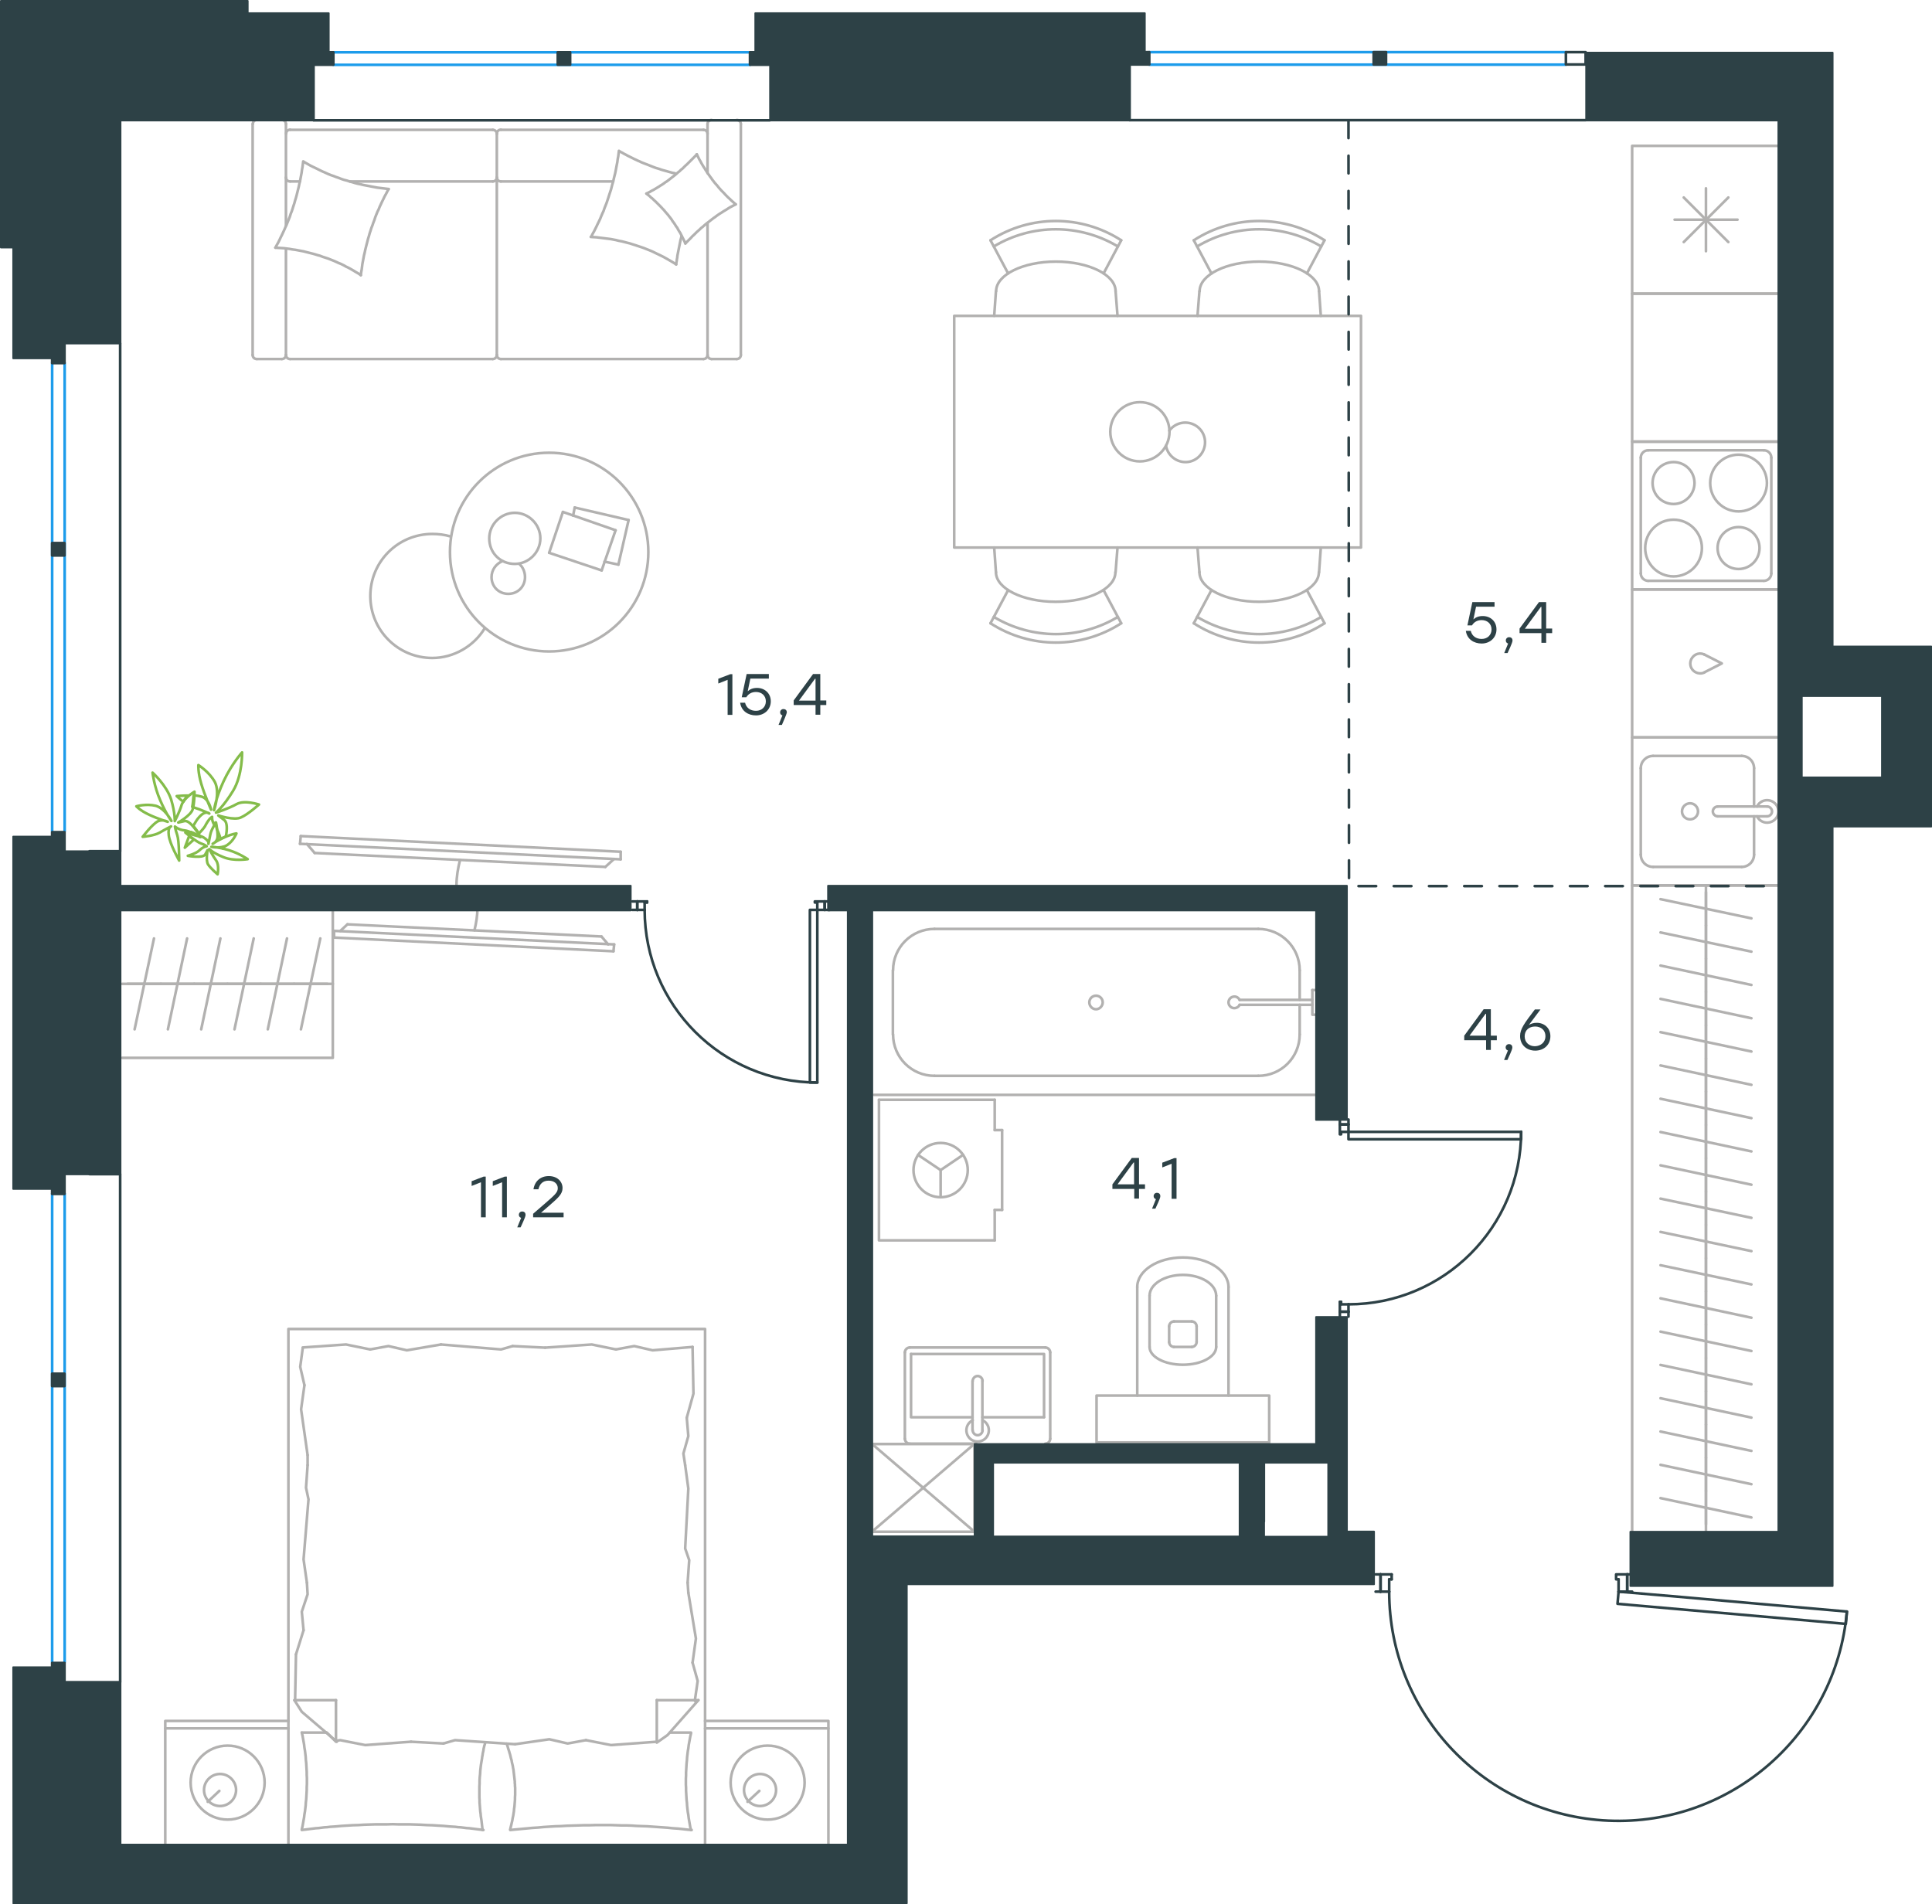 <?xml version="1.0" encoding="utf-8"?>
<!-- Generator: Adobe Illustrator 26.5.0, SVG Export Plug-In . SVG Version: 6.00 Build 0)  -->
<svg version="1.1" id="Слой_1" xmlns="http://www.w3.org/2000/svg" xmlns:xlink="http://www.w3.org/1999/xlink" x="0px" y="0px"
	 viewBox="0 0 1096.6 1081" style="enable-background:new 0 0 1096.6 1081;" xml:space="preserve">
<style type="text/css">
	.st0{fill:none;stroke:#B2B1B0;stroke-width:1.5;stroke-linecap:round;stroke-linejoin:round;stroke-miterlimit:22.926;}
	.st1{fill:none;stroke:#2D4146;stroke-width:1.5;stroke-linecap:round;stroke-linejoin:round;stroke-miterlimit:22.926;}
	
		.st2{fill:none;stroke:#2D4146;stroke-width:1.5;stroke-linecap:round;stroke-linejoin:round;stroke-miterlimit:22.926;stroke-dasharray:10,10,0,0,0,0;}
	.st3{fill:none;stroke:#1D9CEB;stroke-width:1.5;stroke-linecap:round;stroke-linejoin:round;stroke-miterlimit:22.926;}
	
		.st4{fill-rule:evenodd;clip-rule:evenodd;fill:#2D4146;stroke:#2D4146;stroke-linecap:round;stroke-linejoin:round;stroke-miterlimit:10;}
	.st5{fill:#2D4146;}
	.st6{fill:none;stroke:#84BC4A;stroke-width:1.5;stroke-linecap:round;stroke-linejoin:round;stroke-miterlimit:22.926;}
</style>
<line class="st0" x1="968.3" y1="506.4" x2="968.3" y2="525.3"/>
<line class="st0" x1="994.1" y1="521.3" x2="942.5" y2="510.4"/>
<line class="st0" x1="968.3" y1="525.3" x2="968.3" y2="544.2"/>
<line class="st0" x1="994.1" y1="540.2" x2="942.5" y2="529.3"/>
<line class="st0" x1="968.3" y1="544.2" x2="968.3" y2="563.1"/>
<line class="st0" x1="994.1" y1="559.1" x2="942.5" y2="548.1"/>
<line class="st0" x1="968.3" y1="563.1" x2="968.3" y2="582"/>
<line class="st0" x1="994.1" y1="578" x2="942.5" y2="567"/>
<line class="st0" x1="968.3" y1="582" x2="968.3" y2="600.9"/>
<line class="st0" x1="994.1" y1="596.9" x2="942.5" y2="585.9"/>
<line class="st0" x1="968.3" y1="600.9" x2="968.3" y2="619.7"/>
<line class="st0" x1="994.1" y1="615.8" x2="942.5" y2="604.8"/>
<line class="st0" x1="968.3" y1="619.7" x2="968.3" y2="638.6"/>
<line class="st0" x1="994.1" y1="634.7" x2="942.5" y2="623.7"/>
<line class="st0" x1="968.3" y1="638.6" x2="968.3" y2="657.5"/>
<line class="st0" x1="994.1" y1="653.6" x2="942.5" y2="642.6"/>
<line class="st0" x1="968.3" y1="657.5" x2="968.3" y2="676.4"/>
<line class="st0" x1="994.1" y1="672.5" x2="942.5" y2="661.5"/>
<line class="st0" x1="968.3" y1="676.4" x2="968.3" y2="695.3"/>
<line class="st0" x1="994.1" y1="691.3" x2="942.5" y2="680.4"/>
<line class="st0" x1="968.3" y1="695.3" x2="968.3" y2="714.2"/>
<line class="st0" x1="994.1" y1="710.2" x2="942.5" y2="699.3"/>
<line class="st0" x1="968.3" y1="714.2" x2="968.3" y2="733.1"/>
<line class="st0" x1="994.1" y1="729.1" x2="942.5" y2="718.2"/>
<line class="st0" x1="968.3" y1="733.1" x2="968.3" y2="752"/>
<line class="st0" x1="994.1" y1="748" x2="942.5" y2="737"/>
<line class="st0" x1="968.3" y1="502.6" x2="968.3" y2="869.2"/>
<line class="st0" x1="968.3" y1="752" x2="968.3" y2="770.9"/>
<line class="st0" x1="994.1" y1="766.9" x2="942.5" y2="755.9"/>
<line class="st0" x1="968.3" y1="770.9" x2="968.3" y2="789.8"/>
<line class="st0" x1="994.1" y1="785.8" x2="942.5" y2="774.8"/>
<line class="st0" x1="968.3" y1="789.8" x2="968.3" y2="808.7"/>
<line class="st0" x1="994.1" y1="804.7" x2="942.5" y2="793.7"/>
<line class="st0" x1="968.3" y1="808.7" x2="968.3" y2="827.5"/>
<line class="st0" x1="994.1" y1="823.6" x2="942.5" y2="812.6"/>
<line class="st0" x1="968.3" y1="827.5" x2="968.3" y2="846.4"/>
<line class="st0" x1="994.1" y1="842.5" x2="942.5" y2="831.5"/>
<line class="st0" x1="968.3" y1="846.4" x2="968.3" y2="865.3"/>
<line class="st0" x1="994.1" y1="861.4" x2="942.5" y2="850.4"/>
<polyline class="st0" points="926.4,869.2 926.4,502.6 1010.3,502.6 "/>
<line class="st0" x1="955.7" y1="112.1" x2="981" y2="137.4"/>
<line class="st0" x1="955.7" y1="137.4" x2="981" y2="112.1"/>
<line class="st0" x1="968.3" y1="106.9" x2="968.3" y2="142.6"/>
<line class="st0" x1="950.5" y1="124.7" x2="986.2" y2="124.7"/>
<polyline class="st0" points="1010.3,82.8 926.4,82.8 926.4,166.7 1010.3,166.7 "/>
<path class="st0" d="M966,311.1c0-8.9-7.2-16.1-16.1-16.1c-8.9,0-16.1,7.2-16.1,16.1c0,8.9,7.2,16.1,16.1,16.1
	C958.8,327.2,966,320,966,311.1"/>
<path class="st0" d="M998.7,311.1c0-6.6-5.3-11.9-11.9-11.9c-6.6,0-11.9,5.3-11.9,11.9c0,6.6,5.3,11.9,11.9,11.9
	C993.4,323,998.7,317.7,998.7,311.1"/>
<path class="st0" d="M1002.9,274.2c0-8.9-7.2-16.1-16.1-16.1c-8.9,0-16.1,7.2-16.1,16.1c0,8.9,7.2,16.1,16.1,16.1
	C995.7,290.3,1002.9,283.1,1002.9,274.2"/>
<path class="st0" d="M961.8,274.2c0-6.6-5.3-11.9-11.9-11.9c-6.6,0-11.9,5.3-11.9,11.9s5.3,11.9,11.9,11.9
	C956.4,286.1,961.8,280.7,961.8,274.2"/>
<path class="st0" d="M1001.2,329.7c2.3,0,4.2-1.9,4.2-4.2"/>
<path class="st0" d="M931.3,325.5c0,2.3,1.9,4.2,4.2,4.2"/>
<path class="st0" d="M1005.4,259.8c0-2.3-1.9-4.2-4.2-4.2"/>
<path class="st0" d="M935.5,255.6c-2.3,0-4.2,1.9-4.2,4.2"/>
<line class="st0" x1="1001.2" y1="329.7" x2="935.5" y2="329.7"/>
<line class="st0" x1="1005.4" y1="259.8" x2="1005.4" y2="325.5"/>
<line class="st0" x1="935.5" y1="255.6" x2="1001.2" y2="255.6"/>
<line class="st0" x1="931.3" y1="325.5" x2="931.3" y2="259.8"/>
<polyline class="st0" points="1010.3,334.6 926.4,334.6 926.4,250.7 1010.3,250.7 "/>
<line class="st0" x1="995.6" y1="485.1" x2="995.6" y2="463.4"/>
<path class="st0" d="M959.3,465.1c2.5,0,4.5-2,4.5-4.5c0-2.5-2-4.6-4.5-4.6c-2.5,0-4.6,2-4.6,4.6
	C954.7,463.1,956.7,465.1,959.3,465.1"/>
<path class="st0" d="M975,457.8c-1.5,0-2.8,1.3-2.8,2.8c0,1.5,1.3,2.8,2.8,2.8"/>
<line class="st0" x1="1003" y1="463.4" x2="975" y2="463.4"/>
<path class="st0" d="M1003,463.4c1.5,0,2.8-1.3,2.8-2.8c0-1.5-1.3-2.8-2.8-2.8"/>
<line class="st0" x1="1003" y1="457.8" x2="975" y2="457.8"/>
<path class="st0" d="M997.3,463.4c1.3,2.7,4.3,4.1,7.2,3.4c2.9-0.7,4.9-3.2,4.9-6.2c0-3-2-5.5-4.9-6.2c-2.9-0.7-5.9,0.7-7.2,3.4"/>
<path class="st0" d="M988.6,492.1c3.9,0,7-3.1,7-7"/>
<path class="st0" d="M995.6,436.1c0-3.9-3.1-7-7-7"/>
<path class="st0" d="M931.3,485.1c0,3.9,3.1,7,7,7"/>
<path class="st0" d="M938.3,429.1c-3.9,0-7,3.1-7,7"/>
<line class="st0" x1="988.6" y1="492.1" x2="938.3" y2="492.1"/>
<line class="st0" x1="931.3" y1="485.1" x2="931.3" y2="436.1"/>
<line class="st0" x1="938.3" y1="429.1" x2="988.6" y2="429.1"/>
<line class="st0" x1="995.6" y1="436.1" x2="995.6" y2="457.8"/>
<polyline class="st0" points="1010.3,502.6 926.4,502.6 926.4,418.6 1010.3,418.6 "/>
<path class="st0" d="M967.3,371.5c-2.4-1.1-5.1-0.4-6.7,1.7c-1.6,2-1.6,4.9,0,6.9c1.6,2,4.4,2.7,6.7,1.7"/>
<polyline class="st0" points="967.3,381.7 977.3,376.6 967.3,371.5 "/>
<polyline class="st0" points="1010.3,334.6 926.4,334.6 926.4,418.6 1010.3,418.6 "/>
<polyline class="st0" points="1010.3,250.7 926.4,250.7 926.4,166.7 1010.3,166.7 "/>
<line class="st0" x1="167.5" y1="965.1" x2="168" y2="939.1"/>
<polyline class="st0" points="233.3,988.7 207.3,990.6 193.1,987.8 190.7,988.2 "/>
<polyline class="st0" points="372.8,988.7 346.8,990.6 332.6,987.8 "/>
<polyline class="st0" points="292.4,990.1 258.3,987.8 251.7,989.7 "/>
<polyline class="st0" points="332.6,987.8 322.2,989.7 311.8,987.3 292.4,990.1 "/>
<line class="st0" x1="251.7" y1="989.7" x2="233.3" y2="988.7"/>
<polyline class="st0" points="171.3,983.5 171.7,985.2 172,986.9 172.3,988.6 172.6,990.3 172.8,992.1 173.1,993.8 173.3,995.5 
	173.5,997.2 173.6,999 173.8,1000.7 173.9,1002.4 174,1004.1 174.1,1005.9 174.1,1007.6 174.2,1009.3 174.2,1010.9 174.2,1012.7 
	174.1,1014.5 174.1,1016.2 174,1018 173.9,1019.7 173.8,1021.4 173.6,1023.1 173.5,1024.8 173.3,1026.5 173.1,1028.2 172.8,1029.9 
	172.6,1031.6 172.3,1033.3 172,1035 171.7,1036.7 171.3,1038.4 "/>
<polyline class="st0" points="171.3,1038.8 172.9,1038.6 174.5,1038.4 176.1,1038.2 177.7,1038 179.3,1037.8 180.9,1037.7 
	182.5,1037.5 184.1,1037.3 185.7,1037.2 187.3,1037 190.5,1036.8 193.7,1036.5 196.9,1036.3 200.1,1036.1 203.4,1036 206.6,1035.8 
	209.8,1035.7 213.1,1035.6 216.3,1035.6 219.6,1035.6 222.9,1035.5 226.1,1035.6 229.3,1035.6 232.5,1035.6 235.7,1035.7 
	238.9,1035.8 242.2,1036 245.4,1036.1 248.6,1036.3 251.9,1036.5 255.1,1036.8 258.4,1037 260,1037.2 261.6,1037.3 263.2,1037.5 
	264.8,1037.7 266.4,1037.8 268,1038 269.6,1038.2 271.2,1038.4 272.8,1038.6 274.4,1038.8 "/>
<polyline class="st0" points="390.7,904.1 395,930.1 393.1,943.8 "/>
<polyline class="st0" points="393.1,943.8 396,954.2 394.5,964.6 394.5,965.6 "/>
<line class="st0" x1="390.3" y1="898.4" x2="390.7" y2="904.1"/>
<polyline class="st0" points="388.9,831.7 390.7,845 388.9,879 391.2,885.6 390.3,898.4 "/>
<polyline class="st0" points="393.1,764.6 393.6,791.1 389.8,804.8 "/>
<polyline class="st0" points="389.8,804.8 390.7,815.2 387.9,825.1 388.9,831.7 "/>
<polyline class="st0" points="174.6,826 170.9,800 172.8,786.3 "/>
<polyline class="st0" points="172.8,786.3 170.4,775.9 171.8,765.5 "/>
<line class="st0" x1="174.6" y1="831.7" x2="174.6" y2="826"/>
<polyline class="st0" points="174.2,898.4 172.3,885.2 175.1,851.1 173.7,844.5 174.6,831.7 "/>
<line class="st0" x1="168" y1="939.1" x2="172.3" y2="925.4"/>
<polyline class="st0" points="172.3,925.4 171.3,914.9 174.6,905 174.2,898.4 "/>
<polyline class="st0" points="273.9,1038.8 273.6,1036.2 273.3,1033.5 273.1,1032.2 272.9,1030.9 272.8,1029.6 272.6,1028.3 
	272.5,1027 272.4,1025.7 272.3,1024.4 272.2,1023.1 272.2,1021.8 272.1,1020.5 272.1,1019.3 272.1,1018 272.1,1016.2 272.1,1014.3 
	272.2,1012.5 272.2,1010.7 272.3,1008.9 272.5,1007 272.6,1005.2 272.8,1003.4 273,1001.7 273.3,999.9 273.6,998.1 273.7,997.2 
	273.9,996.3 274,995.4 274.2,994.5 274.4,993.6 274.5,992.7 274.7,991.9 274.9,991 275.2,990.1 275.4,989.2 "/>
<polyline class="st0" points="392.2,1038.8 391.8,1037.2 391.5,1035.5 391.2,1033.8 390.9,1032 390.7,1030.3 390.4,1028.6 
	390.2,1026.9 390,1025.1 389.9,1023.4 389.7,1021.7 389.6,1020 389.5,1018.2 389.4,1016.5 389.4,1014.8 389.3,1013.1 389.3,1011.4 
	389.3,1009.7 389.4,1007.9 389.4,1006.2 389.5,1004.4 389.6,1002.7 389.7,1001 389.9,999.2 390,997.5 390.2,995.8 390.4,994.1 
	390.7,992.4 390.9,990.7 391.2,989 391.5,987.4 391.8,985.7 392.2,984 "/>
<polyline class="st0" points="287.6,989.8 287.9,990.7 288.2,991.6 288.4,992.4 288.7,993.3 289,994.2 289.2,995 289.5,995.9 
	289.7,996.7 289.9,997.6 290.1,998.4 290.4,999.3 290.5,1000.1 290.7,1001 290.9,1001.8 291.1,1002.7 291.2,1003.5 291.4,1004.4 
	291.5,1005.2 291.6,1006.1 291.7,1006.9 291.8,1007.8 291.9,1008.6 292,1009.5 292.1,1010.4 292.2,1011.2 292.2,1012.1 292.3,1013 
	292.3,1013.9 292.4,1014.8 292.4,1015.7 292.4,1016.6 292.4,1017.6 292.4,1018.9 292.3,1020.2 292.3,1021.6 292.2,1022.9 
	292.1,1024.2 292,1025.5 291.8,1026.8 291.7,1028.1 291.5,1029.4 291.3,1030.7 291,1032 290.8,1033.3 290.5,1034.6 290.2,1035.9 
	289.9,1037.1 289.6,1038.4 "/>
<polyline class="st0" points="289.6,1038.8 292.7,1038.5 295.9,1038.2 299.1,1037.9 302.3,1037.6 305.5,1037.4 308.7,1037.1 
	311.9,1036.9 315.1,1036.7 318.4,1036.6 321.6,1036.4 324.8,1036.3 328.1,1036.2 331.3,1036.1 334.6,1036.1 337.8,1036 341.1,1036 
	344,1036 346.9,1036 349.8,1036.1 352.7,1036.2 355.6,1036.2 358.5,1036.3 361.4,1036.5 364.3,1036.6 367.3,1036.7 370.2,1036.9 
	373.1,1037.1 376,1037.3 378.9,1037.5 381.8,1037.8 384.8,1038 387.6,1038.3 390.2,1038.6 392.6,1038.8 "/>
<polyline class="st0" points="309.4,765 335.9,763.2 349.6,766 "/>
<polyline class="st0" points="349.6,766 360,764.1 370.4,766.5 393.1,764.6 "/>
<polyline class="st0" points="171.8,764.9 196.4,763.2 210.1,766 "/>
<polyline class="st0" points="250.3,763.2 284.4,766 291,764.1 "/>
<polyline class="st0" points="210.1,766 220.5,764.1 230.9,766.5 250.3,763.2 "/>
<line class="st0" x1="291" y1="764.1" x2="309.4" y2="765"/>
<line class="st0" x1="396.4" y1="965.1" x2="372.8" y2="965.1"/>
<polyline class="st0" points="191.2,988.7 171.3,971.7 167.1,965.1 "/>
<line class="st0" x1="372.8" y1="988.7" x2="372.8" y2="965.1"/>
<line class="st0" x1="171.3" y1="983.5" x2="185.1" y2="983.5"/>
<polyline class="st0" points="396.4,965.1 378.9,984.9 372.8,989.2 "/>
<line class="st0" x1="167.1" y1="965.1" x2="190.7" y2="965.1"/>
<polyline class="st0" points="185.5,983.5 190.7,988.7 190.7,965.1 "/>
<line class="st0" x1="380.2" y1="983.5" x2="392.2" y2="983.5"/>
<line class="st0" x1="124.5" y1="1016.6" x2="117.9" y2="1022.8"/>
<path class="st0" d="M115.8,1016.1c0,5,4.1,9.1,9.1,9.1s9.1-4.1,9.1-9.1c0-5-4.1-9.1-9.1-9.1S115.8,1011.1,115.8,1016.1"/>
<path class="st0" d="M108.2,1011.9c0,11.6,9.4,21,21,21c11.6,0,21-9.4,21-21c0-11.6-9.4-21-21-21
	C117.6,990.9,108.2,1000.3,108.2,1011.9"/>
<line class="st0" x1="431" y1="1016.6" x2="424.3" y2="1022.8"/>
<path class="st0" d="M422.3,1016.1c0,5,4.1,9.1,9.1,9.1c5,0,9.1-4.1,9.1-9.1c0-5-4.1-9.1-9.1-9.1
	C426.4,1007,422.3,1011.1,422.3,1016.1"/>
<path class="st0" d="M414.7,1011.9c0,11.6,9.4,21,21,21c11.6,0,21-9.4,21-21c0-11.6-9.4-21-21-21
	C424.1,990.9,414.7,1000.3,414.7,1011.9"/>
<line class="st0" x1="163.7" y1="981.1" x2="93.8" y2="981.1"/>
<line class="st0" x1="470.2" y1="981.1" x2="400.2" y2="981.1"/>
<polyline class="st0" points="93.8,1046.9 93.8,976.9 163.7,976.9 "/>
<polyline class="st0" points="470.2,1046.9 470.2,976.9 400.2,976.9 "/>
<polyline class="st0" points="163.7,1046.9 163.7,754.4 400.2,754.4 400.2,1046.9 "/>
<line class="st0" x1="564.6" y1="641.5" x2="568.8" y2="641.5"/>
<line class="st0" x1="564.6" y1="686.8" x2="568.8" y2="686.8"/>
<line class="st0" x1="564.6" y1="624.3" x2="564.6" y2="641.5"/>
<line class="st0" x1="564.6" y1="704.1" x2="564.6" y2="686.8"/>
<polyline class="st0" points="521.1,655.6 533.9,664.2 546.6,655.6 "/>
<line class="st0" x1="533.9" y1="664.2" x2="533.9" y2="679.6"/>
<path class="st0" d="M533.9,648.8c-8.5,0-15.4,6.9-15.4,15.4c0,8.5,6.9,15.4,15.4,15.4c8.5,0,15.4-6.9,15.4-15.4
	C549.3,655.7,542.4,648.8,533.9,648.8"/>
<line class="st0" x1="498.9" y1="624.3" x2="564.6" y2="624.3"/>
<line class="st0" x1="568.8" y1="641.5" x2="568.8" y2="686.8"/>
<polyline class="st0" points="564.6,704.1 498.9,704.1 498.9,624.3 "/>
<line class="st0" x1="69.3" y1="558.5" x2="188.9" y2="558.5"/>
<line class="st0" x1="72.4" y1="558.5" x2="91.3" y2="558.5"/>
<line class="st0" x1="87.4" y1="532.7" x2="76.4" y2="584.3"/>
<line class="st0" x1="91.3" y1="558.5" x2="110.2" y2="558.5"/>
<line class="st0" x1="106.2" y1="532.7" x2="95.3" y2="584.3"/>
<line class="st0" x1="110.2" y1="558.5" x2="129.1" y2="558.5"/>
<line class="st0" x1="125.1" y1="532.7" x2="114.2" y2="584.3"/>
<line class="st0" x1="129.1" y1="558.5" x2="148" y2="558.5"/>
<line class="st0" x1="144" y1="532.7" x2="133.1" y2="584.3"/>
<line class="st0" x1="148" y1="558.5" x2="166.9" y2="558.5"/>
<line class="st0" x1="162.9" y1="532.7" x2="152" y2="584.3"/>
<line class="st0" x1="166.9" y1="558.5" x2="185.8" y2="558.5"/>
<line class="st0" x1="181.8" y1="532.7" x2="170.8" y2="584.3"/>
<polyline class="st0" points="188.9,516.5 188.9,600.5 69.3,600.5 "/>
<line class="st0" x1="162.3" y1="128" x2="162.3" y2="70.4"/>
<line class="st0" x1="279.7" y1="103" x2="198.6" y2="103"/>
<line class="st0" x1="401.6" y1="98.2" x2="401.6" y2="70.4"/>
<polyline class="st0" points="395.5,87.6 396,88.6 396.5,89.6 397,90.6 397.6,91.6 398.1,92.6 398.7,93.6 399.3,94.6 399.9,95.5 
	400.5,96.5 401.1,97.4 401.7,98.4 402.4,99.3 403,100.2 403.7,101.1 404.3,102 405,102.9 405.7,103.8 406.5,104.7 407.2,105.5 
	407.9,106.4 408.7,107.3 409.4,108.1 410.2,108.9 411,109.7 411.8,110.6 412.6,111.4 413.4,112.2 414.2,112.9 415,113.7 
	415.9,114.5 416.7,115.2 417.6,116 "/>
<polyline class="st0" points="386.8,134.1 386.6,135.1 386.3,136.1 386.1,137.1 385.9,138.1 385.7,139.1 385.5,140.1 385.3,141.1 
	385.1,142.1 384.9,143.1 384.7,144.1 384.5,145.1 384.4,146.2 384.2,147.2 384.1,148.1 383.9,149.1 383.8,150.1 "/>
<polyline class="st0" points="366.9,109.9 367.9,109.4 368.9,108.9 369.9,108.3 370.9,107.8 371.9,107.2 372.9,106.6 373.9,106 
	374.8,105.4 375.8,104.8 376.7,104.2 377.6,103.5 378.6,102.9 379.5,102.2 380.4,101.5 381.3,100.8 382.2,100.1 383.1,99.4 
	383.9,98.7 384.8,97.9 385.7,97.2 386.5,96.4 387.4,95.7 388.2,94.9 389,94.1 389.9,93.3 390.7,92.5 391.5,91.7 392.3,90.9 
	393.1,90.1 393.9,89.3 394.7,88.5 395.5,87.6 "/>
<polyline class="st0" points="156.3,140.6 157.1,139.1 157.9,137.7 158.6,136.3 159.3,134.8 160,133.4 160.7,131.9 161.4,130.4 
	162,129 162.7,127.5 163.3,126 163.9,124.5 164.5,123 165,121.4 165.6,119.9 166.1,118.4 166.6,116.8 167.1,115.3 167.5,113.8 
	168,112.2 168.4,110.7 168.8,109.1 169.2,107.5 169.6,105.9 169.9,104.4 170.3,102.8 170.6,101.2 170.9,99.6 171.2,98 171.4,96.4 
	171.7,94.8 171.9,93.2 172.1,91.6 173.4,92.4 174.8,93.2 176.2,94 177.6,94.7 179.1,95.4 180.5,96.1 181.9,96.8 183.4,97.5 
	184.8,98.1 186.3,98.8 187.8,99.4 189.3,99.9 190.8,100.5 192.3,101 193.8,101.6 195.3,102.1 196.9,102.5 198.4,103 199.9,103.4 
	201.5,103.9 203.1,104.3 204.6,104.6 206.2,105 207.8,105.3 209.4,105.6 210.9,105.9 212.5,106.2 214.1,106.5 215.7,106.7 
	217.4,106.9 219,107.1 220.6,107.3 "/>
<polyline class="st0" points="383.8,150.1 382.4,149.2 381.1,148.4 379.7,147.6 378.3,146.8 376.9,146 375.5,145.3 374.1,144.6 
	372.6,143.9 371.2,143.2 369.7,142.5 368.2,141.9 366.7,141.3 365.2,140.7 363.7,140.2 362.2,139.7 360.7,139.2 359.1,138.7 
	357.6,138.2 356,137.8 354.5,137.4 352.9,137 351.3,136.7 349.7,136.3 348.2,136 346.6,135.7 345,135.5 343.4,135.3 341.8,135.1 
	340.2,134.9 338.6,134.7 336.9,134.6 335.3,134.5 "/>
<polyline class="st0" points="335.7,134.1 336.4,132.7 337.2,131.3 337.9,129.9 338.6,128.5 339.3,127 340,125.6 340.7,124.1 
	341.3,122.6 341.9,121.2 342.6,119.7 343.1,118.2 343.7,116.7 344.3,115.2 344.8,113.7 345.3,112.2 345.8,110.6 346.3,109.1 
	346.8,107.6 347.2,106 347.6,104.5 348.1,102.9 348.4,101.4 348.8,99.8 349.2,98.2 349.5,96.7 349.8,95.1 350.1,93.5 350.4,92 
	350.6,90.4 350.9,88.8 351.1,87.2 351.3,85.6 352.2,86.2 353.2,86.7 354.2,87.3 355.2,87.8 356.1,88.3 357.1,88.8 358.1,89.3 
	359.1,89.8 360.1,90.3 361,90.7 362,91.2 363,91.6 364,92.1 365,92.5 366,92.9 367.1,93.3 368.1,93.7 369.1,94.1 370.1,94.5 
	371.1,94.9 372.2,95.3 373.2,95.6 374.2,95.9 375.3,96.3 376.3,96.6 377.4,96.9 378.5,97.2 379.5,97.5 380.6,97.8 381.7,98.1 
	382.8,98.3 383.8,98.6 "/>
<polyline class="st0" points="204.8,156.2 203.5,155.3 202.1,154.5 200.8,153.7 199.4,152.9 198,152.1 196.5,151.4 195.1,150.6 
	193.7,149.9 192.2,149.3 190.7,148.6 189.3,148 187.8,147.4 186.3,146.8 184.8,146.3 183.2,145.8 181.7,145.2 180.2,144.8 
	178.6,144.3 177.1,143.9 175.5,143.5 173.9,143.1 172.4,142.7 170.8,142.4 169.2,142.1 167.6,141.8 166,141.6 164.4,141.3 
	162.8,141.1 161.2,140.9 159.6,140.8 157.9,140.7 156.3,140.6 "/>
<polyline class="st0" points="417.6,116 416.6,116.5 415.5,117.1 414.5,117.6 413.5,118.2 412.6,118.8 411.6,119.4 410.6,120 
	409.7,120.6 408.7,121.2 407.8,121.8 406.8,122.5 405.9,123.2 405,123.8 404.1,124.5 403.2,125.2 402.3,125.9 401.4,126.6 
	400.5,127.3 399.7,128 398.8,128.8 397.9,129.5 397.1,130.3 396.3,131 395.4,131.8 394.6,132.6 393.8,133.4 393,134.1 392.2,135 
	391.4,135.8 390.6,136.6 389.8,137.4 389,138.3 388.6,137.2 388.1,136.2 387.6,135.2 387.1,134.2 386.6,133.2 386.1,132.2 
	385.5,131.3 384.9,130.3 384.4,129.3 383.7,128.4 383.1,127.4 382.5,126.5 381.8,125.6 381.2,124.6 380.5,123.7 379.8,122.8 
	379.1,121.9 378.4,121.1 377.6,120.2 376.9,119.3 376.1,118.5 375.3,117.6 374.5,116.8 373.7,116 372.9,115.2 372.1,114.4 
	371.2,113.6 370.4,112.8 369.5,112.1 368.7,111.3 367.8,110.6 366.9,109.9 "/>
<polyline class="st0" points="220.6,107.3 219.8,108.7 219.1,110.1 218.3,111.5 217.6,113 216.9,114.4 216.2,115.9 215.5,117.4 
	214.9,118.9 214.2,120.3 213.6,121.8 213,123.3 212.5,124.9 211.9,126.4 211.4,127.9 210.8,129.4 210.3,131 209.8,132.5 209.4,134 
	208.9,135.6 208.5,137.2 208.1,138.7 207.7,140.3 207.3,141.9 207,143.4 206.6,145 206.3,146.6 206,148.2 205.7,149.8 205.5,151.4 
	205.3,153 205,154.6 204.8,156.2 "/>
<path class="st0" d="M282,100.7c0,1.3,1,2.3,2.3,2.3"/>
<line class="st0" x1="284.3" y1="103" x2="348" y2="103"/>
<path class="st0" d="M162.3,100.7c0,1.3,1,2.3,2.3,2.3"/>
<path class="st0" d="M279.7,103c1.3,0,2.3-1,2.3-2.3"/>
<line class="st0" x1="170.2" y1="103" x2="164.7" y2="103"/>
<path class="st0" d="M401.6,76c0-1.3-1-2.3-2.3-2.3"/>
<path class="st0" d="M399.3,203.8c1.3,0,2.3-1,2.3-2.3"/>
<path class="st0" d="M284.3,73.6c-1.3,0-2.3,1-2.3,2.3"/>
<path class="st0" d="M282,201.5c0,1.3,1,2.3,2.3,2.3"/>
<line class="st0" x1="284.3" y1="73.7" x2="399.3" y2="73.7"/>
<line class="st0" x1="399.3" y1="203.8" x2="284.3" y2="203.8"/>
<path class="st0" d="M164.7,73.6c-1.3,0-2.3,1-2.3,2.3"/>
<path class="st0" d="M162.3,201.5c0,1.3,1,2.3,2.3,2.3"/>
<path class="st0" d="M162.3,70.4c0-1.3-1-2.3-2.3-2.3"/>
<path class="st0" d="M282,76c0-1.3-1-2.3-2.3-2.3"/>
<path class="st0" d="M279.7,203.8c1.3,0,2.3-1,2.3-2.3"/>
<path class="st0" d="M418.2,203.8c1.3,0,2.3-1,2.3-2.3"/>
<path class="st0" d="M401.6,201.5c0,1.3,1,2.3,2.3,2.3"/>
<path class="st0" d="M420.5,70.4c0-1.3-1-2.3-2.3-2.3"/>
<path class="st0" d="M403.9,68.1c-1.3,0-2.3,1-2.3,2.3"/>
<path class="st0" d="M145.8,68.1c-1.3,0-2.3,1-2.3,2.3"/>
<path class="st0" d="M160,203.8c1.3,0,2.3-1,2.3-2.3"/>
<path class="st0" d="M143.4,201.5c0,1.3,1,2.3,2.3,2.3"/>
<line class="st0" x1="279.7" y1="73.7" x2="164.7" y2="73.7"/>
<line class="st0" x1="282" y1="201.5" x2="282" y2="76"/>
<line class="st0" x1="164.7" y1="203.8" x2="279.7" y2="203.8"/>
<line class="st0" x1="420.5" y1="70.4" x2="420.5" y2="201.5"/>
<line class="st0" x1="418.2" y1="203.8" x2="403.9" y2="203.8"/>
<line class="st0" x1="401.6" y1="201.5" x2="401.6" y2="126.6"/>
<line class="st0" x1="162.3" y1="141.3" x2="162.3" y2="201.5"/>
<line class="st0" x1="160" y1="203.8" x2="145.8" y2="203.8"/>
<line class="st0" x1="143.4" y1="201.5" x2="143.4" y2="70.4"/>
<path class="st0" d="M679.5,350.2c21.7,13,48.8,13,70.4,0"/>
<path class="st0" d="M677.6,353.8c22.6,14.6,51.6,14.6,74.2,0"/>
<line class="st0" x1="741.8" y1="335" x2="751.8" y2="353.8"/>
<line class="st0" x1="687.6" y1="335" x2="677.6" y2="353.8"/>
<line class="st0" x1="680.8" y1="324.8" x2="679.7" y2="310.8"/>
<line class="st0" x1="748.7" y1="324.8" x2="749.7" y2="310.8"/>
<path class="st0" d="M680.8,324.8c0,9.3,15.2,16.8,33.9,16.8c18.7,0,33.9-7.5,33.9-16.8"/>
<path class="st0" d="M749.9,139.9c-21.7-13-48.8-13-70.4,0"/>
<path class="st0" d="M751.8,136.4c-22.6-14.6-51.6-14.6-74.2,0"/>
<line class="st0" x1="741.8" y1="155.2" x2="751.8" y2="136.4"/>
<line class="st0" x1="687.6" y1="155.2" x2="677.6" y2="136.4"/>
<line class="st0" x1="680.8" y1="165.3" x2="679.7" y2="179.3"/>
<line class="st0" x1="748.7" y1="165.3" x2="749.7" y2="179.3"/>
<path class="st0" d="M748.7,165.3c0-9.3-15.2-16.8-33.9-16.8c-18.7,0-33.9,7.5-33.9,16.8"/>
<path class="st0" d="M634.5,139.9c-21.7-13-48.8-13-70.4,0"/>
<path class="st0" d="M636.4,136.4c-22.6-14.6-51.6-14.6-74.2,0"/>
<line class="st0" x1="572.2" y1="155.2" x2="562.2" y2="136.4"/>
<line class="st0" x1="626.4" y1="155.2" x2="636.4" y2="136.4"/>
<line class="st0" x1="633.2" y1="165.3" x2="634.3" y2="179.3"/>
<line class="st0" x1="565.3" y1="165.3" x2="564.3" y2="179.3"/>
<path class="st0" d="M633.2,165.3c0-9.3-15.2-16.8-33.9-16.8c-18.7,0-33.9,7.5-33.9,16.8"/>
<path class="st0" d="M564.1,350.2c21.7,13,48.8,13,70.4,0"/>
<path class="st0" d="M562.2,353.8c22.6,14.6,51.6,14.6,74.2,0"/>
<line class="st0" x1="626.4" y1="335" x2="636.4" y2="353.8"/>
<line class="st0" x1="572.2" y1="335" x2="562.2" y2="353.8"/>
<line class="st0" x1="565.3" y1="324.8" x2="564.3" y2="310.8"/>
<line class="st0" x1="633.2" y1="324.8" x2="634.3" y2="310.8"/>
<path class="st0" d="M565.3,324.8c0,9.3,15.2,16.8,33.9,16.8c18.7,0,33.9-7.5,33.9-16.8"/>
<path class="st0" d="M661.8,253c0.9,5.2,5.4,9.1,10.7,9.3c5.3,0.2,10-3.5,11.2-8.7c1.2-5.2-1.4-10.5-6.3-12.7
	c-4.8-2.2-10.6-0.7-13.7,3.6"/>
<path class="st0" d="M663.8,245.1c0-9.3-7.5-16.8-16.8-16.8c-9.3,0-16.8,7.5-16.8,16.8s7.5,16.8,16.8,16.8
	C656.3,261.9,663.8,254.3,663.8,245.1"/>
<rect x="541.6" y="179.3" class="st0" width="230.9" height="131.5"/>
<path class="st0" d="M679.2,752.9c0-1.5-1.3-2.8-2.8-2.8"/>
<path class="st0" d="M666.4,750.1c-1.5,0-2.8,1.3-2.8,2.8"/>
<path class="st0" d="M676.4,764.6c1.5,0,2.8-1.3,2.8-2.8"/>
<path class="st0" d="M663.6,761.8c0,1.5,1.3,2.8,2.8,2.8"/>
<line class="st0" x1="679.2" y1="761.8" x2="679.2" y2="752.9"/>
<line class="st0" x1="676.4" y1="750.1" x2="666.3" y2="750.1"/>
<line class="st0" x1="663.6" y1="752.9" x2="663.6" y2="761.8"/>
<line class="st0" x1="666.3" y1="764.6" x2="676.4" y2="764.6"/>
<path class="st0" d="M652.5,764.6c0,5.6,8.5,10.1,18.9,10.1c10.4,0,18.9-4.5,18.9-10.1"/>
<line class="st0" x1="690.3" y1="735.5" x2="690.3" y2="764.6"/>
<path class="st0" d="M690.3,735.5c0-6.5-8.5-11.8-18.9-11.8c-10.4,0-18.9,5.3-18.9,11.8"/>
<line class="st0" x1="652.5" y1="735.5" x2="652.5" y2="764.6"/>
<path class="st0" d="M697.3,730.6c0-9.3-11.6-16.8-25.9-16.8c-14.3,0-25.9,7.5-25.9,16.8"/>
<line class="st0" x1="697.3" y1="730.6" x2="697.3" y2="792.2"/>
<line class="st0" x1="645.5" y1="730.6" x2="645.5" y2="792.2"/>
<rect x="622.4" y="792.2" class="st0" width="98" height="26.6"/>
<line class="st0" x1="737.7" y1="587.2" x2="737.7" y2="570.4"/>
<path class="st0" d="M703.6,567.6c-0.7-1.4-2.2-2.2-3.7-1.8c-1.5,0.3-2.6,1.7-2.6,3.2c0,1.5,1.1,2.9,2.6,3.2c1.5,0.3,3-0.4,3.7-1.8"
	/>
<line class="st0" x1="744.9" y1="570.4" x2="703.6" y2="570.4"/>
<line class="st0" x1="744.9" y1="567.6" x2="703.6" y2="567.6"/>
<line class="st0" x1="744.9" y1="562" x2="748" y2="562"/>
<polyline class="st0" points="744.9,562 744.9,576 748,576 "/>
<path class="st0" d="M625.9,569c0-2.1-1.7-3.8-3.8-3.8c-2.1,0-3.8,1.7-3.8,3.8c0,2.1,1.7,3.9,3.8,3.9
	C624.1,572.9,625.9,571.1,625.9,569"/>
<path class="st0" d="M714.2,610.7c13,0,23.5-10.5,23.5-23.5"/>
<path class="st0" d="M737.7,550.8c0-13-10.5-23.5-23.5-23.5"/>
<path class="st0" d="M506.9,587.2c0,13,10.5,23.5,23.5,23.5"/>
<path class="st0" d="M530.4,527.3c-13,0-23.5,10.5-23.5,23.5"/>
<line class="st0" x1="737.7" y1="550.8" x2="737.7" y2="567.6"/>
<line class="st0" x1="714.2" y1="610.7" x2="530.4" y2="610.7"/>
<line class="st0" x1="506.8" y1="587.2" x2="506.8" y2="550.8"/>
<line class="st0" x1="530.4" y1="527.3" x2="714.2" y2="527.3"/>
<line class="st0" x1="748" y1="621.5" x2="496.1" y2="621.5"/>
<line class="st0" x1="557.6" y1="804.5" x2="592.6" y2="804.5"/>
<polyline class="st0" points="552,804.5 517.1,804.5 517.1,768.6 "/>
<polyline class="st0" points="517.1,768.6 592.6,768.6 592.6,804.5 "/>
<path class="st0" d="M596.1,767.7c0-1.5-1.3-2.8-2.8-2.8"/>
<path class="st0" d="M516.4,764.9c-1.5,0-2.8,1.3-2.8,2.8"/>
<path class="st0" d="M593.3,819.5c1.5,0,2.8-1.3,2.8-2.8"/>
<path class="st0" d="M513.6,816.7c0,1.5,1.3,2.8,2.8,2.8"/>
<path class="st0" d="M557.7,783.9c0-1.5-1.3-2.8-2.8-2.8c-1.5,0-2.8,1.3-2.8,2.8"/>
<line class="st0" x1="557.6" y1="811.9" x2="557.6" y2="783.9"/>
<path class="st0" d="M552.1,811.9c0,1.5,1.3,2.8,2.8,2.8c1.5,0,2.8-1.3,2.8-2.8"/>
<line class="st0" x1="552" y1="811.9" x2="552" y2="783.9"/>
<path class="st0" d="M552.1,806.2c-2.7,1.3-4.1,4.3-3.4,7.2c0.7,2.9,3.2,4.9,6.2,4.9c3,0,5.5-2,6.2-4.9c0.7-2.9-0.7-5.9-3.4-7.2"/>
<line class="st0" x1="596.1" y1="816.7" x2="596.1" y2="767.7"/>
<line class="st0" x1="593.3" y1="764.9" x2="516.4" y2="764.9"/>
<line class="st0" x1="513.6" y1="767.7" x2="513.6" y2="816.7"/>
<line class="st0" x1="516.4" y1="819.5" x2="554.1" y2="819.5"/>
<path class="st0" d="M553.1,869.4v-49.8L495,869.4v-49.8 M553.1,819.7H495l58.1,49.8H495"/>
<g>
	<path class="st0" d="M261.1,488.2c-1.2,4.8-2,9.6-2,14.3"/>
	<line class="st0" x1="170.3" y1="479" x2="352.3" y2="487.8"/>
	<line class="st0" x1="352.3" y1="483.5" x2="170.7" y2="474.6"/>
	<line class="st0" x1="170.7" y1="474.6" x2="170.3" y2="479"/>
	<line class="st0" x1="343.6" y1="492.1" x2="178.6" y2="484.2"/>
	<line class="st0" x1="348.3" y1="487.8" x2="343.6" y2="492.1"/>
	<line class="st0" x1="178.6" y1="484.2" x2="174.2" y2="479.1"/>
	<line class="st0" x1="352.3" y1="483.5" x2="352.3" y2="487.8"/>
</g>
<g>
	<path class="st0" d="M269.3,528.1c1-4.2,1.7-8.4,1.7-12.5"/>
	<line class="st0" x1="348.6" y1="536.1" x2="189.6" y2="528.4"/>
	<line class="st0" x1="189.6" y1="532.2" x2="348.2" y2="540"/>
	<line class="st0" x1="348.2" y1="540" x2="348.6" y2="536.1"/>
	<line class="st0" x1="197.2" y1="524.7" x2="341.4" y2="531.6"/>
	<line class="st0" x1="193.1" y1="528.5" x2="197.2" y2="524.7"/>
	<line class="st0" x1="341.4" y1="531.6" x2="345.2" y2="536.1"/>
	<line class="st0" x1="189.6" y1="532.2" x2="189.6" y2="528.4"/>
</g>
<g>
	<line class="st0" x1="356.8" y1="295.2" x2="351" y2="320.5"/>
	<line class="st0" x1="351" y1="320.5" x2="343.1" y2="318.8"/>
	<line class="st0" x1="325.3" y1="292.7" x2="326.2" y2="288.1"/>
	<line class="st0" x1="326.2" y1="288.1" x2="356.8" y2="295.2"/>
	<line class="st0" x1="349.4" y1="301" x2="341.5" y2="323.8"/>
	<line class="st0" x1="341.5" y1="323.8" x2="311.7" y2="313.8"/>
	<line class="st0" x1="311.7" y1="313.8" x2="319.5" y2="290.6"/>
	<line class="st0" x1="319.5" y1="290.6" x2="349.4" y2="301"/>
	<ellipse class="st0" cx="311.7" cy="313.4" rx="56.3" ry="56.4"/>
	<path class="st0" d="M292.2,320.1c7.9,0,14.5-6.6,14.5-14.5c0-7.9-6.6-14.5-14.5-14.5c-7.9,0-14.5,6.6-14.5,14.5
		C277.7,313.8,283.9,320.1,292.2,320.1z"/>
	<path class="st0" d="M294.7,320.1c2.1,1.7,3.3,4.6,3.3,7.5c0,5.4-4.1,9.5-9.5,9.5c-5.4,0-9.5-4.1-9.5-9.5c0-4.1,2.5-7.5,6.2-9.1"/>
	<path class="st0" d="M275.2,356.5c-6.2,10.4-17.8,17-29.8,17c-19.5,0-35.2-15.7-35.2-35.2c0-19.5,15.7-35.2,35.2-35.2
		c3.4,0,6.9,0.4,10.3,1.4"/>
</g>
<line class="st1" x1="765.4" y1="744.6" x2="765.4" y2="747.4"/>
<polyline class="st1" points="765.4,635.5 765.4,638.3 765.4,642.5 "/>
<line class="st1" x1="765.4" y1="740.4" x2="765.4" y2="744.6"/>
<path class="st1" d="M765.4,740.4c54.1,0,98-43.9,98-98"/>
<line class="st1" x1="760.5" y1="744.6" x2="760.5" y2="739"/>
<line class="st1" x1="760.5" y1="638.3" x2="760.5" y2="635.5"/>
<line class="st1" x1="765.4" y1="642.5" x2="761.2" y2="642.5"/>
<polyline class="st1" points="760.5,638.3 760.5,643.9 761.2,643.9 761.2,642.5 "/>
<line class="st1" x1="761.2" y1="740.4" x2="761.2" y2="739"/>
<line class="st1" x1="760.5" y1="747.4" x2="760.5" y2="744.6"/>
<line class="st1" x1="765.4" y1="740.4" x2="761.2" y2="740.4"/>
<line class="st1" x1="761.2" y1="739" x2="760.5" y2="739"/>
<line class="st1" x1="765.4" y1="638.3" x2="760.5" y2="638.3"/>
<line class="st1" x1="765.4" y1="744.6" x2="760.5" y2="744.6"/>
<line class="st1" x1="765.4" y1="638.3" x2="760.5" y2="638.3"/>
<line class="st1" x1="765.4" y1="744.6" x2="760.5" y2="744.6"/>
<polygon class="st1" points="863.4,642.5 863.4,646.7 832.7,646.7 765.4,646.7 765.4,642.5 796.2,642.5 "/>
<line class="st1" x1="361.7" y1="516.5" x2="358.9" y2="516.5"/>
<polyline class="st1" points="470.9,516.5 468.1,516.5 463.9,516.5 "/>
<line class="st1" x1="365.9" y1="516.5" x2="361.7" y2="516.5"/>
<path class="st1" d="M365.9,516.5c0,54.1,43.9,98,98,98"/>
<line class="st1" x1="361.7" y1="511.7" x2="367.3" y2="511.7"/>
<line class="st1" x1="468.1" y1="511.7" x2="470.9" y2="511.7"/>
<line class="st1" x1="463.9" y1="516.5" x2="463.9" y2="512.3"/>
<polyline class="st1" points="468.1,511.7 462.5,511.7 462.5,512.3 463.9,512.3 "/>
<line class="st1" x1="365.9" y1="512.3" x2="367.3" y2="512.3"/>
<line class="st1" x1="358.9" y1="511.7" x2="361.7" y2="511.7"/>
<line class="st1" x1="365.9" y1="516.5" x2="365.9" y2="512.3"/>
<line class="st1" x1="367.3" y1="512.3" x2="367.3" y2="511.7"/>
<line class="st1" x1="468.1" y1="516.5" x2="468.1" y2="511.7"/>
<line class="st1" x1="361.7" y1="516.5" x2="361.7" y2="511.7"/>
<line class="st1" x1="468.1" y1="516.5" x2="468.1" y2="511.7"/>
<line class="st1" x1="361.7" y1="516.5" x2="361.7" y2="511.7"/>
<polygon class="st1" points="463.9,614.5 459.7,614.5 459.7,583.8 459.7,516.5 463.9,516.5 463.9,547.3 "/>
<line class="st1" x1="783.6" y1="903.5" x2="780.8" y2="903.5"/>
<polyline class="st1" points="926.4,903.5 923.6,903.5 918.7,903.5 "/>
<line class="st1" x1="788.5" y1="903.5" x2="783.6" y2="903.5"/>
<path class="st1" d="M788.5,903.5c0,69.7,54.9,127,124.5,130c69.6,3,129.2-49.3,135.3-118.7"/>
<line class="st1" x1="783.6" y1="893.7" x2="789.9" y2="893.7"/>
<line class="st1" x1="923.6" y1="893.7" x2="926.4" y2="893.7"/>
<line class="st1" x1="918.7" y1="903.5" x2="918.7" y2="896.5"/>
<polyline class="st1" points="923.6,893.7 917.3,893.7 917.3,896.5 918.7,896.5 "/>
<line class="st1" x1="788.5" y1="896.5" x2="789.9" y2="896.5"/>
<line class="st1" x1="780.8" y1="893.7" x2="783.6" y2="893.7"/>
<line class="st1" x1="788.5" y1="903.5" x2="788.5" y2="896.5"/>
<line class="st1" x1="789.9" y1="896.5" x2="789.9" y2="893.7"/>
<line class="st1" x1="923.6" y1="903.5" x2="923.6" y2="893.7"/>
<line class="st1" x1="783.6" y1="903.5" x2="783.6" y2="893.7"/>
<line class="st1" x1="923.6" y1="903.5" x2="923.6" y2="893.7"/>
<line class="st1" x1="783.6" y1="903.5" x2="783.6" y2="893.7"/>
<polygon class="st1" points="1048.3,914.8 1047.7,921.8 1017.1,919.1 918.1,910.4 918.7,903.5 949.3,906.1 "/>
<polyline class="st2" points="765.4,68.4 765.7,503 1009.2,503 "/>
<line class="st3" x1="189.2" y1="29.7" x2="425.8" y2="29.7"/>
<line class="st3" x1="189.2" y1="36.8" x2="425.8" y2="36.8"/>
<rect x="178" y="29.7" class="st1" width="11.2" height="7"/>
<rect x="316.6" y="29.7" class="st1" width="7" height="7"/>
<rect x="425.7" y="29.7" class="st1" width="11.2" height="7"/>
<line class="st1" x1="178" y1="68.3" x2="436.9" y2="68.3"/>
<line class="st3" x1="652.3" y1="29.6" x2="888.9" y2="29.6"/>
<line class="st3" x1="652.3" y1="36.7" x2="888.9" y2="36.7"/>
<rect x="641.1" y="29.6" class="st1" width="11.2" height="7"/>
<rect x="779.7" y="29.6" class="st1" width="7" height="7"/>
<rect x="888.8" y="29.6" class="st1" width="11.2" height="7"/>
<line class="st1" x1="641.1" y1="68.2" x2="900" y2="68.2"/>
<rect x="50.8" y="483.2" class="st1" width="17.3" height="183.3"/>
<line class="st3" x1="29.6" y1="472" x2="29.6" y2="206"/>
<line class="st3" x1="36.7" y1="472" x2="36.7" y2="206"/>
<rect x="29.6" y="472.4" class="st1" width="7" height="11.2"/>
<rect x="29.6" y="308.3" class="st1" width="7" height="7"/>
<rect x="29.6" y="194.9" class="st1" width="7" height="11.2"/>
<line class="st1" x1="68.2" y1="483.2" x2="68.2" y2="194.9"/>
<line class="st3" x1="29.6" y1="943.6" x2="29.6" y2="677.6"/>
<line class="st3" x1="36.7" y1="943.6" x2="36.7" y2="677.6"/>
<rect x="29.6" y="944" class="st1" width="7" height="11.2"/>
<rect x="29.6" y="779.8" class="st1" width="7" height="7"/>
<rect x="29.6" y="666.5" class="st1" width="7" height="11.2"/>
<line class="st1" x1="68.2" y1="954.8" x2="68.2" y2="666.5"/>
<rect x="316.6" y="29.7" class="st4" width="7" height="7"/>
<polygon class="st4" points="436.9,29.9 641.1,29.9 437.1,29.9 437.1,36.9 437.1,42.1 437.1,64.9 437.1,68.4 641.4,68.4 641.4,64.9 
	641.4,36.9 641.4,36.7 652.3,36.7 652.3,29.6 649.8,29.6 649.8,7.5 648.4,7.5 430.1,7.5 428.7,7.5 428.7,29.7 425.7,29.7 
	425.7,36.8 436.9,36.8 "/>
<rect x="779.7" y="29.6" class="st4" width="7" height="7"/>
<path class="st4" d="M7.5,202v1.4h22.2v2.7h7V195h28.2h3.2h0.3V68.4l-0.3-0.3h0.3v0.3h109.8v-3.5V42.1v-5.3h11v-7h-2.6V7.5h-1.4H145
	h-4.4V7.3V0.5H30.7H7.5h-7v16.4v106.6v17h7V202z M7.5,29.9h22.4H178v0l-148.1,0v0H7.5L7.5,29.9z"/>
<rect x="29.6" y="308.3" class="st4" width="7" height="7"/>
<rect x="29.6" y="779.8" class="st4" width="7" height="7"/>
<polygon class="st4" points="36.7,666.6 47.4,666.6 64.9,666.6 68.4,666.6 68.4,516.8 358,516.8 358,515.1 358,513.3 358,506.3 
	358,504.6 358,504.6 68.1,504.6 68.1,504.6 358,504.6 358,502.8 68.4,502.8 68.4,483.2 68.1,483.2 68.1,483.2 50.8,483.2 
	50.8,483.2 36.7,483.2 36.7,472.4 29.6,472.4 29.6,474.9 7.5,474.9 7.5,476.2 7.5,476.2 7.5,673.5 7.5,673.5 7.5,674.9 29.6,674.9 
	29.6,677.7 36.7,677.7 "/>
<g>
	<path class="st5" d="M849.6,590.5h-3.4v5.5h-2.7v-5.5h-12.4v-2.6l11-15h4.1v15h3.4V590.5z M843.5,587.9v-12.4h-0.3l-9.1,12.4
		L843.5,587.9z"/>
	<path class="st5" d="M855.6,601.7h-1.9l2.2-5.4c-0.8-0.2-1.3-0.9-1.3-1.7c0-1.1,0.8-1.9,1.9-1.9c0.8,0,1.9,0.4,1.9,1.9
		C858.4,595.2,858.3,595.9,855.6,601.7z"/>
	<path class="st5" d="M880,588.2c0,5-3.8,8.2-8.6,8.2c-4.7,0-8.6-3.1-8.6-8.3c0-4,2.4-7.2,8.4-15.1h3.2l-6.6,8.8
		c1.2-0.7,2.6-1.2,4.3-1.2C876.2,580.5,880,583.3,880,588.2z M877.2,588.2c0-3.5-2.6-5.5-5.9-5.5c-3.4,0-5.9,2.1-5.9,5.6
		c0,3.5,2.6,5.6,5.8,5.6C874.6,593.8,877.2,591.6,877.2,588.2z"/>
</g>
<g>
	<path class="st5" d="M849.4,357.3c0,4.7-3.7,8-8.4,8c-4.4,0-8.3-2.4-9-7.2h2.8c0.7,3,3.1,4.6,6.2,4.6c3.3,0,5.6-2.3,5.6-5.4
		c0-3.2-2.4-5.3-5.6-5.3c-2.6,0-4.4,1.2-5.5,3h-2.6l2.8-13.2h12.6v2.6h-10.5l-1.5,7.2c1.3-1.2,3-1.9,5.3-1.9
		C845.9,349.7,849.4,352.6,849.4,357.3z"/>
	<path class="st5" d="M855.7,370.7h-1.9l2.2-5.4c-0.8-0.2-1.3-0.9-1.3-1.7c0-1.1,0.8-1.9,1.9-1.9c0.8,0,1.9,0.4,1.9,1.9
		C858.5,364.1,858.4,364.9,855.7,370.7z"/>
	<path class="st5" d="M881,359.4h-3.4v5.5h-2.7v-5.5h-12.4v-2.6l11-15h4.1v15h3.4V359.4z M874.9,356.9v-12.4h-0.3l-9.1,12.4
		L874.9,356.9z"/>
</g>
<g>
	<path class="st5" d="M415.7,382.7v23.1H413v-19.9l-5.3,2.1v-2.7l6.8-2.6H415.7z"/>
	<path class="st5" d="M437.5,398.1c0,4.7-3.7,8-8.4,8c-4.4,0-8.3-2.4-9-7.2h2.8c0.7,3,3.1,4.6,6.2,4.6c3.3,0,5.6-2.3,5.6-5.4
		c0-3.2-2.4-5.3-5.6-5.3c-2.6,0-4.4,1.2-5.5,3H421l2.8-13.2h12.6v2.6h-10.5l-1.5,7.2c1.3-1.2,3-1.9,5.3-1.9
		C433.9,390.5,437.5,393.4,437.5,398.1z"/>
	<path class="st5" d="M443.8,411.5h-1.9l2.2-5.4c-0.8-0.2-1.3-0.9-1.3-1.7c0-1.1,0.8-1.9,1.9-1.9c0.8,0,1.9,0.4,1.9,1.9
		C446.5,404.9,446.4,405.6,443.8,411.5z"/>
	<path class="st5" d="M469,400.2h-3.4v5.5h-2.7v-5.5h-12.4v-2.6l11-15h4.1v15h3.4V400.2z M462.9,397.7v-12.4h-0.3l-9.1,12.4
		L462.9,397.7z"/>
</g>
<g>
	<path class="st5" d="M275.7,667.9V691h-2.7v-19.9l-5.3,2.1v-2.7l6.8-2.6H275.7z"/>
	<path class="st5" d="M287.7,667.9V691H285v-19.9l-5.3,2.1v-2.7l6.8-2.6H287.7z"/>
	<path class="st5" d="M295.5,696.7h-1.9l2.2-5.4c-0.8-0.2-1.3-0.9-1.3-1.7c0-1.1,0.8-1.9,1.9-1.9c0.8,0,1.9,0.4,1.9,1.9
		C298.3,690.2,298.2,690.9,295.5,696.7z"/>
	<path class="st5" d="M319.9,691h-17.3v-2l6.7-5.8c5.6-4.9,7.3-6.3,7.3-8.7c0-2.5-2-4.3-5.2-4.3c-3.3,0-5.1,1.9-5.8,4.9h-2.8
		c0.7-4.6,4-7.5,8.7-7.5c4.7,0,7.8,3,7.8,6.8c0,3.4-2.4,5.5-7.8,10.2l-4.4,3.8h12.8V691z"/>
</g>
<path class="st4" d="M514.7,903h-0.3v-0.2v0l-2.5,0v0h2.5L514.7,903v-3.7h265.2v-27.1v-2.5v-0.3h-15.4v-39.2v-82.6h-1.7H761h-10.5
	h-1.7H747v72.1H553.2v1.7v50.7h-36.4h-21.7V516.8H747v118.9h1.7h1.7H761h1.8h1.7v-65.3v-53.6v-1.8v-1.7v-7v-1.8v-1.7H481.1H470v1.7
	v1.8v7v1.7v1.8h11.2v355.4l0,175.2l0.3,2.5l-0.3-2.5v-0.3H68.4l-0.2,0.2v-0.2h0.2v-5.2v-87.2h-0.2v0H51.2v0h-3.9H36.7V944h-7v2.4
	H7.5v1.4h0l0.1,132.7h506.8v-0.1h0.3V903z M717.6,863.8v-33.5H747h1.7h1.7h3.5v42h-36.4V863.8z M563.7,830.3h139.9v33.5v8.4h-18.9
	h-121V830.3z M482.9,506.4L482.9,506.4l1.7,0L482.9,506.4z"/>
<path class="st4" d="M1040.2,889.7V690.3v-26.6v-14V542v-14v-58.8h56v-28v-46.2v-28h-56v-32.2v-19.6v-14v-58.8V29.9v0l-139.9,0v7v28
	v3.5h109.1v-0.3h0.3l-0.3,0.4v801l0.3,0.3h-0.3v-0.3h-84v0.3v2.5v28h86.8h28V889.7z M1022.7,395.1h45.5v46.2h-45.5V395.1z"/>
<g>
	<path class="st6" d="M122.6,461.3c0,0,4.3-3.5,9.7-12.4c5.4-8.9,5.1-21.8,5.1-21.8s-5.9,6.5-10.5,16.4c-4.6,9.9-5.4,16.4-5.4,16.4
		s3.5-9.9,0.5-15.9c-3.2-5.9-9.4-9.7-9.4-9.7s-0.3,4,1.6,10.5c1.9,6.5,5.6,14.8,5.6,14.8s-1.1-5.9-5.1-7.3c-1.1-0.3-3-0.8-4.8-0.8
		c-0.3,1.9-0.3,4.6-0.8,6.5c0.3,0.3,0.8,0.3,0.8,0.3c4.3,1.3,8.9,3.5,8.9,3.5s-2.1-2.2-5.9,2.2c-1.1,1.1-2.1,3-3.2,4.8
		c1.1,1.3,2.4,3.2,3.2,4.3c1.9-1.9,3.5-3.8,4-5.1c2.1-3.8,3.5-4.3,3.5-4.3s-0.3,1.9,1.1,4.3c0.5-0.8,0.8-1.1,0.8-1.1
		s0.3,1.6,0.8,3.8c0.8,1.6,1.6,3.5,2.1,5.6c0.8-0.5,1.6-0.8,2.7-1.3l0.3-0.3c0.8-3.8,0.8-7.8-0.8-9.1l-3.5-2.7c0,0,9.1,3,12.9,1.1
		c3.8-1.6,10.2-7.3,10.2-7.3s-8.1-2.7-12.6-0.3C129.6,459.1,122.6,461.3,122.6,461.3z M107,451.6c-3.5,0-6.7,0.3-6.7,0.3
		s1.6,1.6,3.8,3.2C104.9,453.5,105.7,452.4,107,451.6z M108.4,472.3c-0.3,0.3-0.3,0.8-0.5,1.1c1.1,0.3,2.7,0.8,4,1.1l0.3-0.3
		C111.3,473.6,110,472.8,108.4,472.3z M107.3,474.7c-1.3,3.5-2.4,6.5-2.4,6.5s2.4-2.2,5.1-4.6C109.2,476,108.1,475.2,107.3,474.7z
		 M126.3,480.9c0,0.3,0.3,0.8,0.3,0.8h0.3c0-0.3,0.3-0.5,0.3-1.1C126.6,480.9,126.6,480.9,126.3,480.9z"/>
	<path class="st6" d="M99.2,466.1c0,0,0.3-4.3-2.1-12.4c-2.7-8.1-10.5-15.1-10.5-15.1s0.8,7.5,4.3,15.6c3.5,8.1,6.4,11.8,6.4,11.8
		s-3.5-7-8.9-8.6c-5.4-1.3-11,0.3-11,0.3s2.1,2.4,7.3,4.8c5.1,2.4,10.5,4,10.5,4s-2.7-1.6-5.6-0.3C86.3,468,81,475,81,475
		s6.4-0.5,9.7-2.4c3.2-1.9,6.4-3.5,6.4-3.5s-1.9,0.3-1.3,5.1c0.5,4.8,5.9,14.3,5.9,14.3s0-11.3-1.1-14.5c-1.1-3.2-1.3-4.8-1.3-4.8
		s2.1,1.9,5.6,2.2c2.7,0.3,5.9,2.4,8.1,3.5c0.3,0.3,0.8,0.3,0.8,0.3c-1.1-1.9-5.9-9.9-9.1-9.1l-3.5,0.8c0,0,7-4,8.1-7.3
		c1.1-3.2,1.1-10.2,1.1-10.2s-5.9,3.5-7.3,7.5C101.9,461,99.2,466.1,99.2,466.1z"/>
	<path class="st6" d="M118.8,482c0,0,2.1,2.2,8.1,4.6c5.9,2.4,13.7,1.1,13.7,1.1s-4.6-3.2-10.7-5.1c-6.4-1.9-9.9-1.9-9.9-1.9
		s5.6,1.3,9.1-1.1c3.5-2.4,5.1-6.5,5.1-6.5s-2.4,0.3-6.2,1.9c-3.8,1.6-7.3,4-7.3,4s2.1-0.8,2.7-3.2c0.5-2.4-0.8-8.9-0.8-8.9
		s-2.7,4-3.2,6.7c-0.5,2.7-1.1,5.4-1.1,5.4s0.8-1.1-2.1-3.2c-3-2.2-11-3.2-11-3.2s6.4,5.4,8.9,6.2c2.4,0.8,3.2,1.6,3.2,1.6
		s-2.1,0.3-4,2.2c-1.9,1.9-6.7,3.2-6.7,3.2s8.6,1.6,9.9-0.8l1.3-2.4c0,0-1.1,5.9,0.3,8.1c1.3,2.1,5.4,5.6,5.4,5.6s1.1-5.1-0.8-7.8
		C120.7,485.7,118.8,482,118.8,482z"/>
</g>
<g>
	<path class="st5" d="M649.9,674.9h-3.4v5.5h-2.7v-5.5h-12.4v-2.6l11-15h4.1v15h3.4V674.9z M643.7,672.3v-12.4h-0.3l-9.1,12.4
		L643.7,672.3z"/>
	<path class="st5" d="M655.8,686.1h-1.9l2.2-5.4c-0.8-0.2-1.3-0.9-1.3-1.7c0-1.1,0.8-1.9,1.9-1.9c0.8,0,1.9,0.4,1.9,1.9
		C658.6,679.6,658.5,680.3,655.8,686.1z"/>
	<path class="st5" d="M667.8,657.4v23.1H665v-19.9l-5.3,2.1V660l6.8-2.6H667.8z"/>
</g>
</svg>
